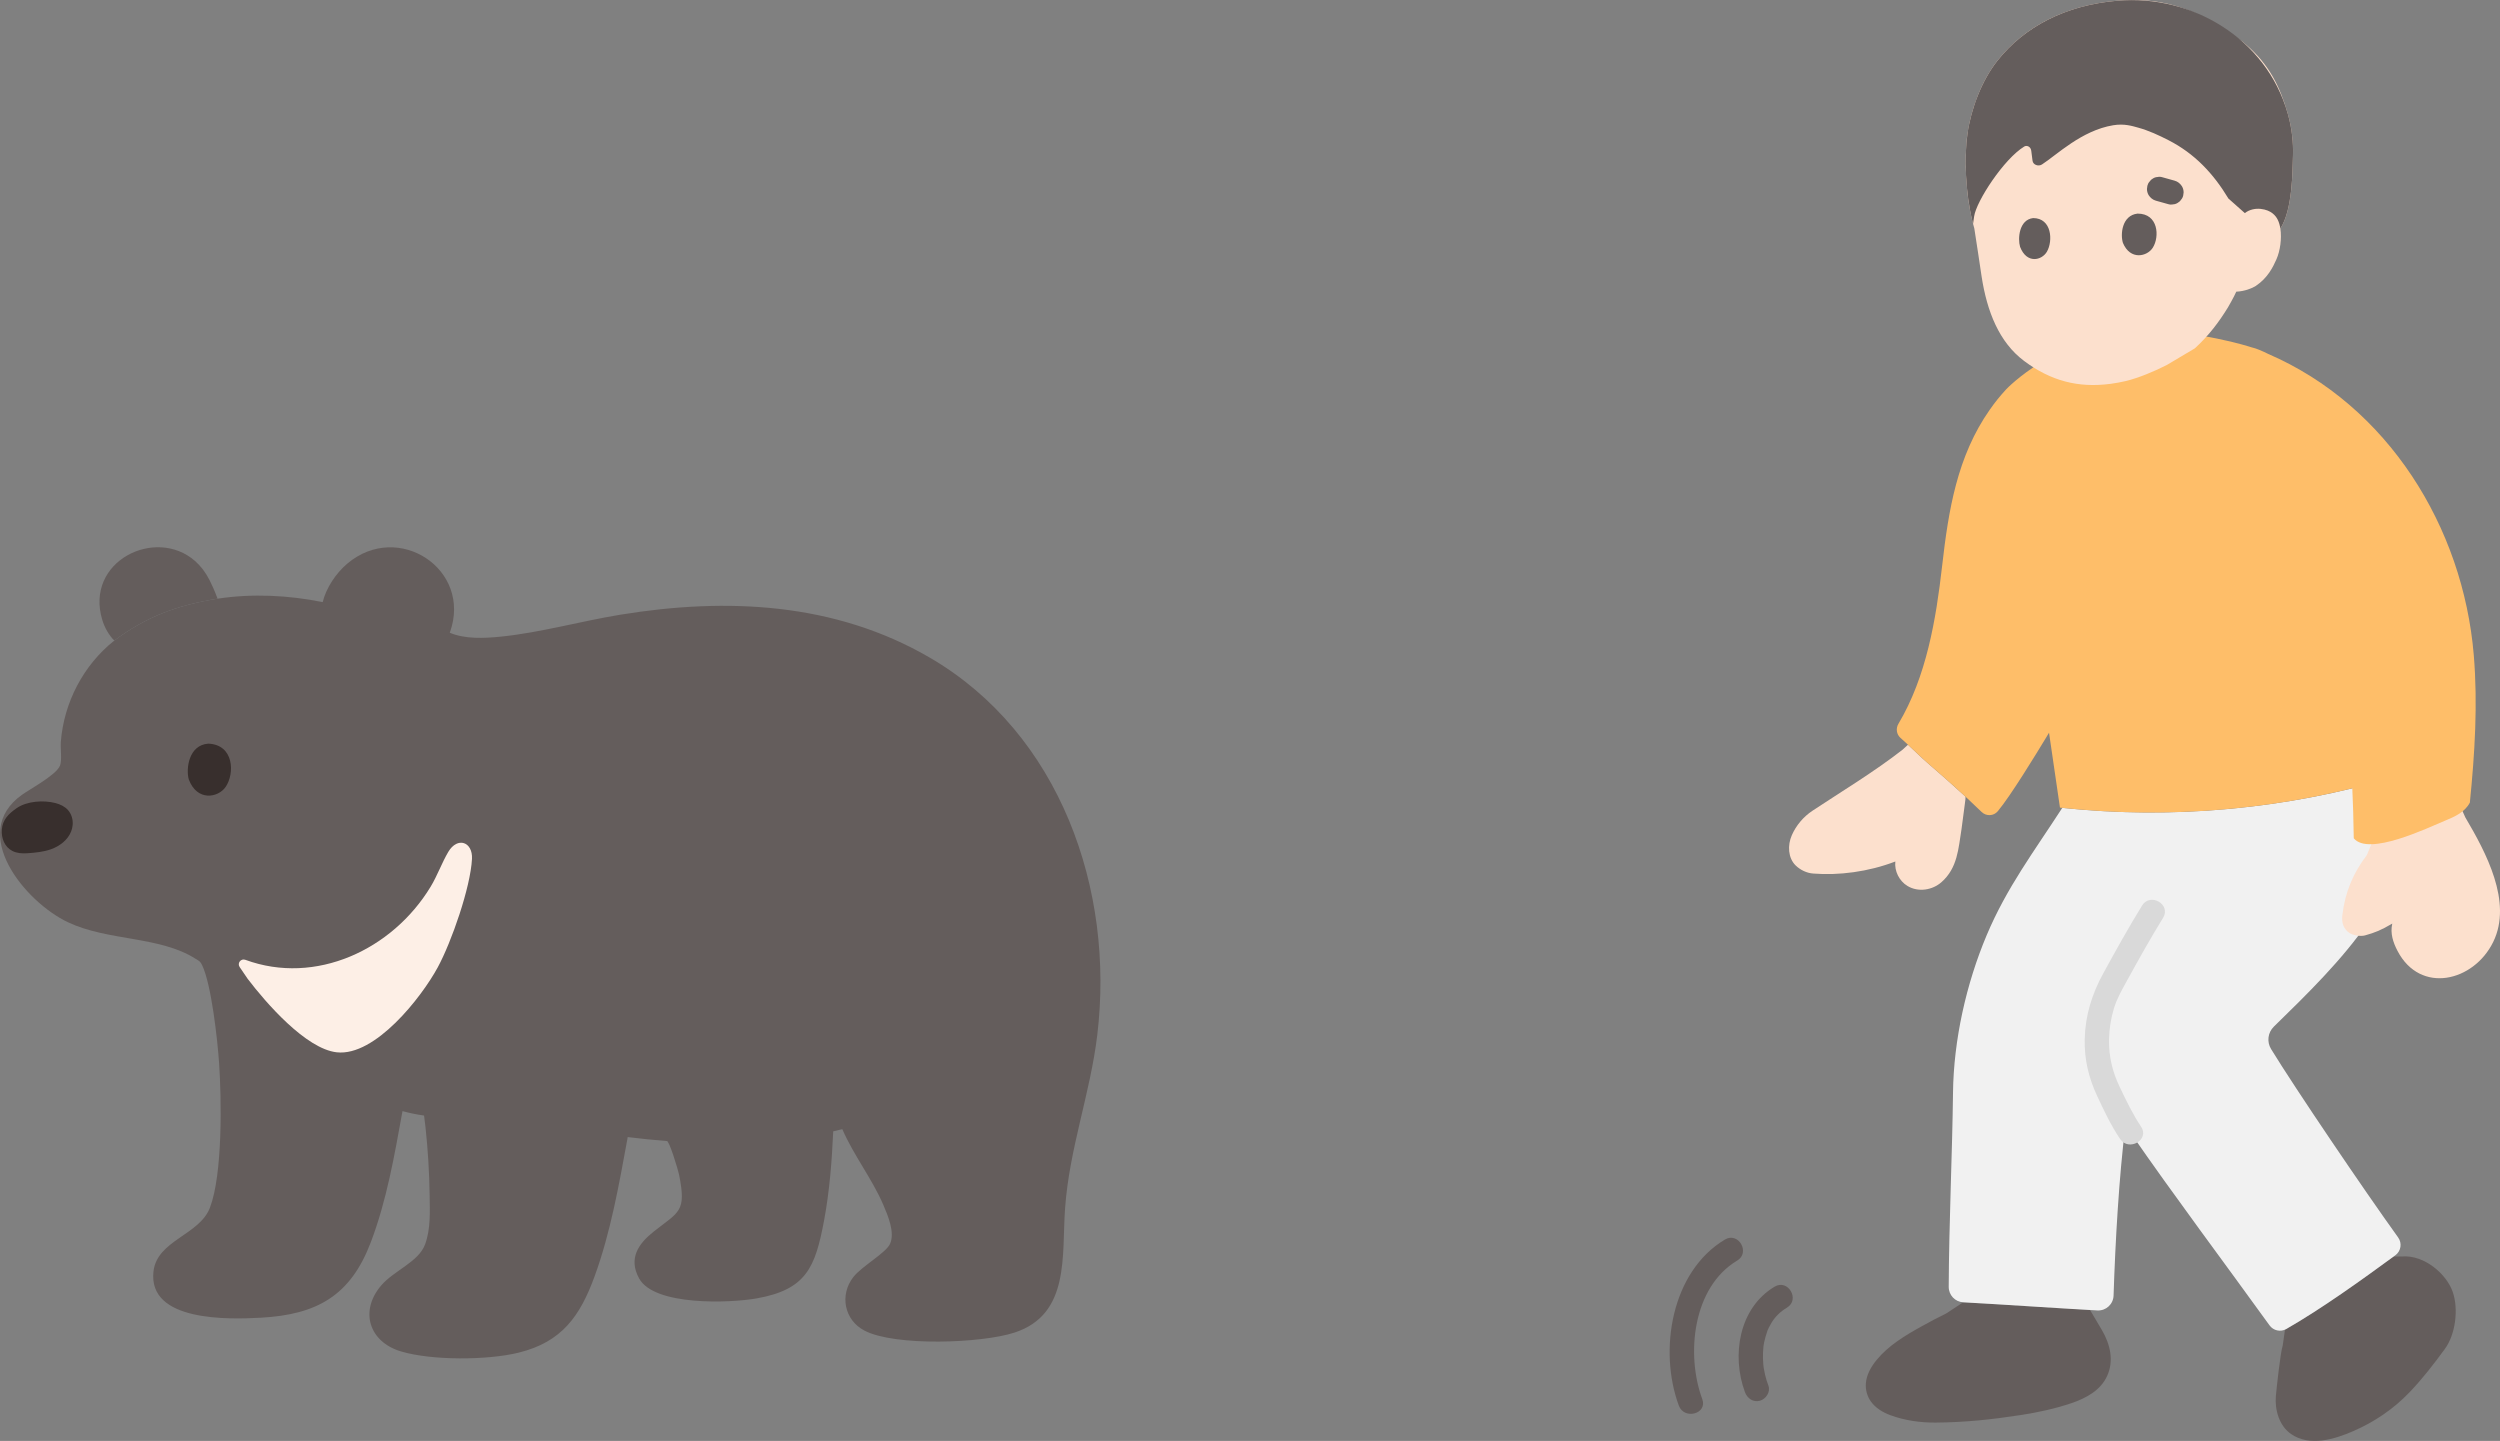<?xml version="1.0" encoding="UTF-8"?><svg id="b" xmlns="http://www.w3.org/2000/svg" width="411" height="236.887" viewBox="0 0 411 236.887"><rect x="0" y="0" width="411" height="236.887" fill="#808080" stroke="none"/><defs><style>.d{fill:#d9d9d9;}.e{fill:#382f2d;}.f{fill:#fdefe6;}.g{fill:none;}.h{fill:#fce0cd;}.i{fill:#645d5c;}.j{fill:#febe69;}.k{fill:#f1f1f1;}</style></defs><g id="c"><path class="i" d="M403.219,212.365c1.019,2.923.432,7.062-1.274,9.389-1.822,2.492-3.733,4.971-5.873,7.193-2.626,2.722-5.707,4.81-9.166,6.318-3.084,1.352-7.21,2.606-10.259.486-1.942-1.354-2.704-3.949-2.49-6.31.098-1.061.733-7.08,1.124-8.25l.372-2.594c.071-.027.132-.065.203-.102,5.834-3.363,12.005-7.788,17.638-11.914l1.394-.019c3.743-.283,7.348,2.962,8.33,5.804Z"/><path class="i" d="M345.572,218.696c1.378,2.369,1.968,5.038.844,7.505-1.059,2.331-3.356,3.631-5.945,4.503s-5.448,1.495-8.161,1.915c-4.904.759-9.19,1.211-14.069,1.254-2.568.017-5.093-.343-7.461-1.215-1.267-.464-2.445-1.193-3.194-2.235-.635-.879-.925-1.954-.837-3.016.11-1.399.844-2.707,1.771-3.838,1.936-2.359,4.663-4.012,7.385-5.516,1.341-.748,2.69-1.466,4.068-2.133l2.763-1.821h.02c7.132.387,13.764.855,20.846,1.26l1.97,3.336Z"/><path class="h" d="M323.053,131.911l-.576,4.368c-.526,3.266-.65,6.426-3.312,8.759-1.47,1.291-3.784,1.695-5.576.615-1.354-.815-2.171-2.447-1.995-4.023-4.471,1.72-9.34,2.311-13.488,1.982-1.072-.078-2.119-.574-2.898-1.329-1.269-1.24-1.353-3.333-.637-4.96.706-1.627,1.922-3.056,3.4-4.038,4.527-3.002,10.164-6.401,14.814-10.036l.885-.814c1.088,1.015,2.097,2.016,3.216,2.992,2.412,2.092,4.153,3.612,6.204,5.508.107.099-.038.974-.038.974Z"/><path class="k" d="M393.791,128.725c-.094-.323-.191-.645-.291-.964-17.583,5.26-36.209,6.974-54.461,5.052-4.678,7.224-9.113,13.07-12.423,20.918-3.37,7.992-5.441,17.249-5.541,25.911-.114,9.803-.663,21.516-.708,31.912-.006,1.351,1.038,2.469,2.388,2.544,7.528.418,14.515.918,22.051,1.338,1.417.079,2.617-1.021,2.664-2.44.298-9.1.882-19.342,1.961-28.138.332.584.622,1.065.84,1.38,6.944,10.076,15.561,21.559,22.837,31.649.63.873,1.814,1.142,2.747.605,5.94-3.418,12.209-7.936,17.932-12.119.939-.687,1.146-1.994.466-2.938-5.536-7.688-17.035-24.659-20.894-30.982-.723-1.185-.532-2.706.461-3.675,5.507-5.378,11.235-10.963,15.565-17.262,2.156-3.137,4.398-6.189,5.24-9.94.955-4.253.361-8.722-.832-12.851Z"/><path class="d" d="M352.159,148.872c-2.244,3.638-4.312,7.374-6.367,11.121-1.877,3.422-2.982,6.949-3.066,10.881-.07,3.273.646,6.294,2.017,9.24,1.125,2.419,2.305,4.916,3.8,7.134,1.431,2.124,4.898.124,3.454-2.019-1.389-2.062-2.486-4.371-3.553-6.611-1.132-2.375-1.778-4.907-1.717-7.744.037-1.732.301-3.434.804-5.093.493-1.624,1.321-3.05,2.133-4.531,1.915-3.493,3.858-6.968,5.95-10.36,1.355-2.197-2.104-4.208-3.454-2.019h0Z"/><path class="h" d="M404.278,132.111l1.027,2.282c3.346,5.679,7.803,13.884,4.579,20.466-3.203,6.539-11.976,8.637-15.721,1.491-.742-1.417-1.236-2.895-.876-4.511-1.873,1.101-2.825,1.475-4.465,1.937-.727.204-1.963.02-2.588-.403-.968-.655-1.284-1.701-1.158-2.831.427-3.827,1.765-6.986,4.043-9.98l1.326-3.228"/><path class="i" d="M291.749,211.526c-5.869,3.494-7.117,11.316-4.874,17.357.376,1.012,1.354,1.701,2.46,1.397.973-.267,1.775-1.443,1.397-2.46-.221-.594-.409-1.198-.555-1.815-.082-.346-.148-.695-.21-1.045-.012-.067-.071-.503-.026-.145-.02-.162-.037-.325-.051-.487-.059-.653-.077-1.31-.052-1.965.014-.36.042-.719.081-1.077-.023.216-.017.092.007-.051.033-.193.065-.385.104-.577.129-.638.323-1.247.53-1.863.112-.335-.031.046.054-.145.065-.146.133-.291.204-.434.143-.286.299-.565.467-.836.604-.968,1.435-1.775,2.483-2.399,2.21-1.316.2-4.775-2.019-3.454h0Z"/><path class="i" d="M283.577,203.783c-8.815,5.26-10.934,18.227-7.58,27.296.885,2.394,4.753,1.359,3.857-1.063-2.718-7.348-1.575-18.412,5.741-22.779,2.208-1.318.199-4.778-2.019-3.454h0Z"/><path class="i" d="M32.064,92.228c-6.478-5.7-18.208.045-15.236,9.732.365,1.19,1.075,2.484,1.961,3.35,5.28-3.929,10.256-5.793,16.98-6.889-.527-1.446-1.071-2.559-1.332-3.075-.649-1.281-1.458-2.314-2.373-3.118Z"/><path class="i" d="M6.752,128.654c1.411-.931,2.775-1.958,3.106-2.775.363-.894.058-2.807.14-3.891.496-6.489,3.716-12.646,8.791-16.677,5.28-3.929,10.256-5.793,16.98-6.889,5.764-.869,11.585-.574,17.283.562.564-2.336,2.203-4.77,4.036-6.319,8.395-7.096,20.584.962,16.879,11.291-.009.023-.018.045-.027.068,2.526,1.057,5.612.917,8.344.644,6.456-.644,13.204-2.547,19.667-3.605,17.508-2.865,35.309-2.035,50.916,7.057,21.391,12.462,30.405,38.112,27.524,62.037-1.164,9.663-4.565,18.564-5.289,28.428-.572,7.79.867,17.463-8.287,20.482-5.398,1.78-19.705,2.304-24.707-.32-3.315-1.739-4.112-5.858-1.82-8.799,1.402-1.8,5.399-3.975,6.052-5.494.801-1.863-.362-4.597-1.134-6.395-1.83-4.258-4.887-8.156-6.73-12.424-.499.125-.997.244-1.497.358-.22,4.922-.602,9.88-1.517,14.731-1.436,7.609-2.889,11.289-11.086,12.736-4.401.777-16.823,1.262-19.312-3.295-1.795-3.288-.11-5.706,2.435-7.718,4.171-3.295,5.362-3.201,4.144-9.307-.166-.83-1.665-5.781-2.031-5.552-2.138-.168-4.279-.389-6.422-.652-.016.106-.034.215-.051.324-1.379,7.521-2.748,15.307-5.365,22.504-2.391,6.578-5.376,10.849-12.496,12.608-5.135,1.269-14.273,1.314-19.348-.195-5.247-1.56-6.876-6.625-3.253-10.861,2.075-2.427,6.14-3.859,7.199-6.728.946-2.562.789-5.435.753-8.122-.049-3.71-.288-7.534-.687-11.222-.074-.627-.151-1.241-.23-1.846-1.201-.167-2.383-.414-3.545-.73-1.322,7.273-2.58,14.658-5.225,21.6-3.326,8.728-8.813,11.855-18.055,12.364-5.322.293-18.567.678-17.661-7.584.565-5.151,7.554-5.977,9.284-10.505,2.094-5.479,1.916-17.789,1.505-23.779-.258-3.766-1.249-12.874-2.787-16.087-.325-.679-.516-.698-1.12-1.079-5.897-3.723-14.375-2.868-20.952-5.985-7.033-3.333-16.424-14.67-7.523-20.964.655-.463,1.904-1.193,3.119-1.994Z"/><path class="e" d="M31.03,128.124c-.475-1.726-.021-5.643,3.214-5.868,4.261.17,4.352,4.928,2.853,7.112-1.227,1.789-4.703,2.432-6.067-1.245Z"/><path class="f" d="M40.336,157.794c-.73-.268-1.376.545-.938,1.188l1.311,1.925c2.978,3.92,9.577,11.535,14.66,12.093,6.31.693,13.904-9.006,16.596-13.966,2.266-4.176,5.392-13.16,5.63-17.834.142-2.793-2.375-3.714-3.9-1.143-1.043,1.758-1.786,3.884-2.896,5.717-6.285,10.374-18.929,16.263-30.463,12.021Z"/><path class="e" d="M11.704,136.67c.126-.328.209-.678.242-1.047.077-.877-.185-1.794-.771-2.451-.531-.595-1.287-.947-2.059-1.148-1.952-.51-4.691-.337-6.389.845-1.285.895-2.311,1.869-2.429,3.554-.097,1.383.464,2.834,1.751,3.481.738.371,1.596.428,2.42.372,1.297-.089,2.66-.216,3.89-.649,1.442-.508,2.797-1.528,3.345-2.957Z"/><path class="j" d="M365.038,133.109c-8.778.72-17.625.611-26.382-.336-.387-2.699-1.051-7.237-1.796-12.32l-.481.807c-1.611,2.655-5.83,9.586-7.955,12.118-.671.8-1.891.838-2.642.112-3.44-3.326-5.52-5.121-8.89-8.057-1.534-1.336-2.852-2.722-4.45-4.121-.667-.584-.795-1.559-.341-2.321,4.611-7.742,6.185-17.184,7.183-25.944,1.043-9.153,2.454-18.022,7.837-25.695.872-1.242,1.626-2.184,2.716-3.372,0,0,8.22-8.689,21.522-9.536,9.935-.278,18.711,2.631,18.711,2.631.961.211,2.014.715,2.773,1.088,19.764,8.53,32.091,28.516,33.846,49.539.674,8.077.162,16.203-.645,24.25-.846,1.584-2.465,2.298-3.979,2.924-2.972,1.229-12.682,5.936-15.108,2.933-.044-3.108-.124-5.799-.238-8.214-7.119,1.741-14.377,2.914-21.681,3.513Z"/><path class="h" d="M328.277,10.106c.025-.033.051-.065.076-.098,4.426-5.604,11.199-9.159,19.753-9.892,5.398-.462,10.844.348,16.83,4.28l3.721,2.445c.357.307.715.614.715.614,3.605,3.099,5.443,6.721,6.722,11.177.642,2.243.946,4.573.874,6.899-.083,2.624-.062,8.961-2.073,12.038.255,1.653-.043,3.693-.648,5.061-.566,1.285-1.437,3.07-3.4,4.381-.55.366-1.87.893-3.203.94-.403.933-1.369,2.584-1.369,2.584-1.447,2.361-3.071,4.548-5.437,6.729l-4.603,2.735c-1.933,1.001-4.684,2.153-6.762,2.645-.803.19-1.628.342-2.486.457-5.348.712-9.861-.5-14.208-3.748-4.147-3.098-6.117-8.185-6.997-13.868-.39-2.517-.759-5.205-1.202-7.927-1.436-4.954-1.725-11.411-1.124-15.589.583-4.053,2.309-8.634,4.823-11.864Z"/><path class="i" d="M376.239,19.16c-.046-.176-.094-.352-.145-.528-3.552-12.372-15.777-19.561-27.987-18.515-8.554.732-15.327,4.288-19.753,9.892-2.555,3.235-4.31,7.868-4.899,11.961-.553,3.846-.352,9.624.804,14.383l.112.46c.089-.62.177-1.241.177-1.241.356-2.489,4.889-9.449,8.247-11.488.394-.239,1.047-.008,1.142.687.09.658.16,1.117.209,1.622.07.72.977,1.013,1.548.647,2.393-1.532,6.51-5.598,11.722-6.451,1.818-.298,3.125.125,4.104.396,1.748.484,3.365,1.237,4.979,2.062,4.302,2.199,7.379,5.482,9.854,9.591l2.697,2.394c.77-.604,1.763-.781,2.593-.692,1.807.193,2.51,1.183,2.801,1.754.216.425.362.931.447,1.478,2.013-3.074,1.992-9.417,2.075-12.042.066-2.144-.185-4.292-.729-6.371Z"/><path class="i" d="M349.008,39.929c-.434-1.366-.188-4.521,2.405-4.813,3.431-.011,3.649,3.798,2.51,5.601-.932,1.476-3.707,2.111-4.915-.788Z"/><path class="i" d="M354.428,32.994l2.026.567c.266.083.532.095.798.036.266-.012.514-.091.744-.237.233-.126.42-.297.561-.515.177-.193.296-.42.358-.68l.071-.532c-.001-.361-.092-.697-.273-1.009-.283-.439-.683-.776-1.195-.919l-2.026-.567c-.266-.083-.532-.095-.798-.036-.266.012-.514.091-.744.237-.233.126-.42.297-.561.515-.177.193-.296.42-.358.68l-.071.532c.001.361.092.697.273,1.009.283.439.683.776,1.195.919h0Z"/><path class="i" d="M332.1,40.578c-.395-1.346-.185-4.448,2.143-4.726,3.082.001,3.29,3.749,2.274,5.518-.832,1.448-3.322,2.064-4.417-.792Z"/><path class="g" d="M340.815,52.232c.139-.639.574-1.287,1.174-1.548,2.196-.955,4.164-.556,5.371.777.48.53,1.351,3.014.526,5.298"/><path class="g" d="M356.419,41.922c-.15.587-.156,1.201-.138,1.806.027.892.169,1.905.902,2.413.779.541,1.899.23,2.605-.402.452-.404.807-.961.818-1.567"/></g></svg>
